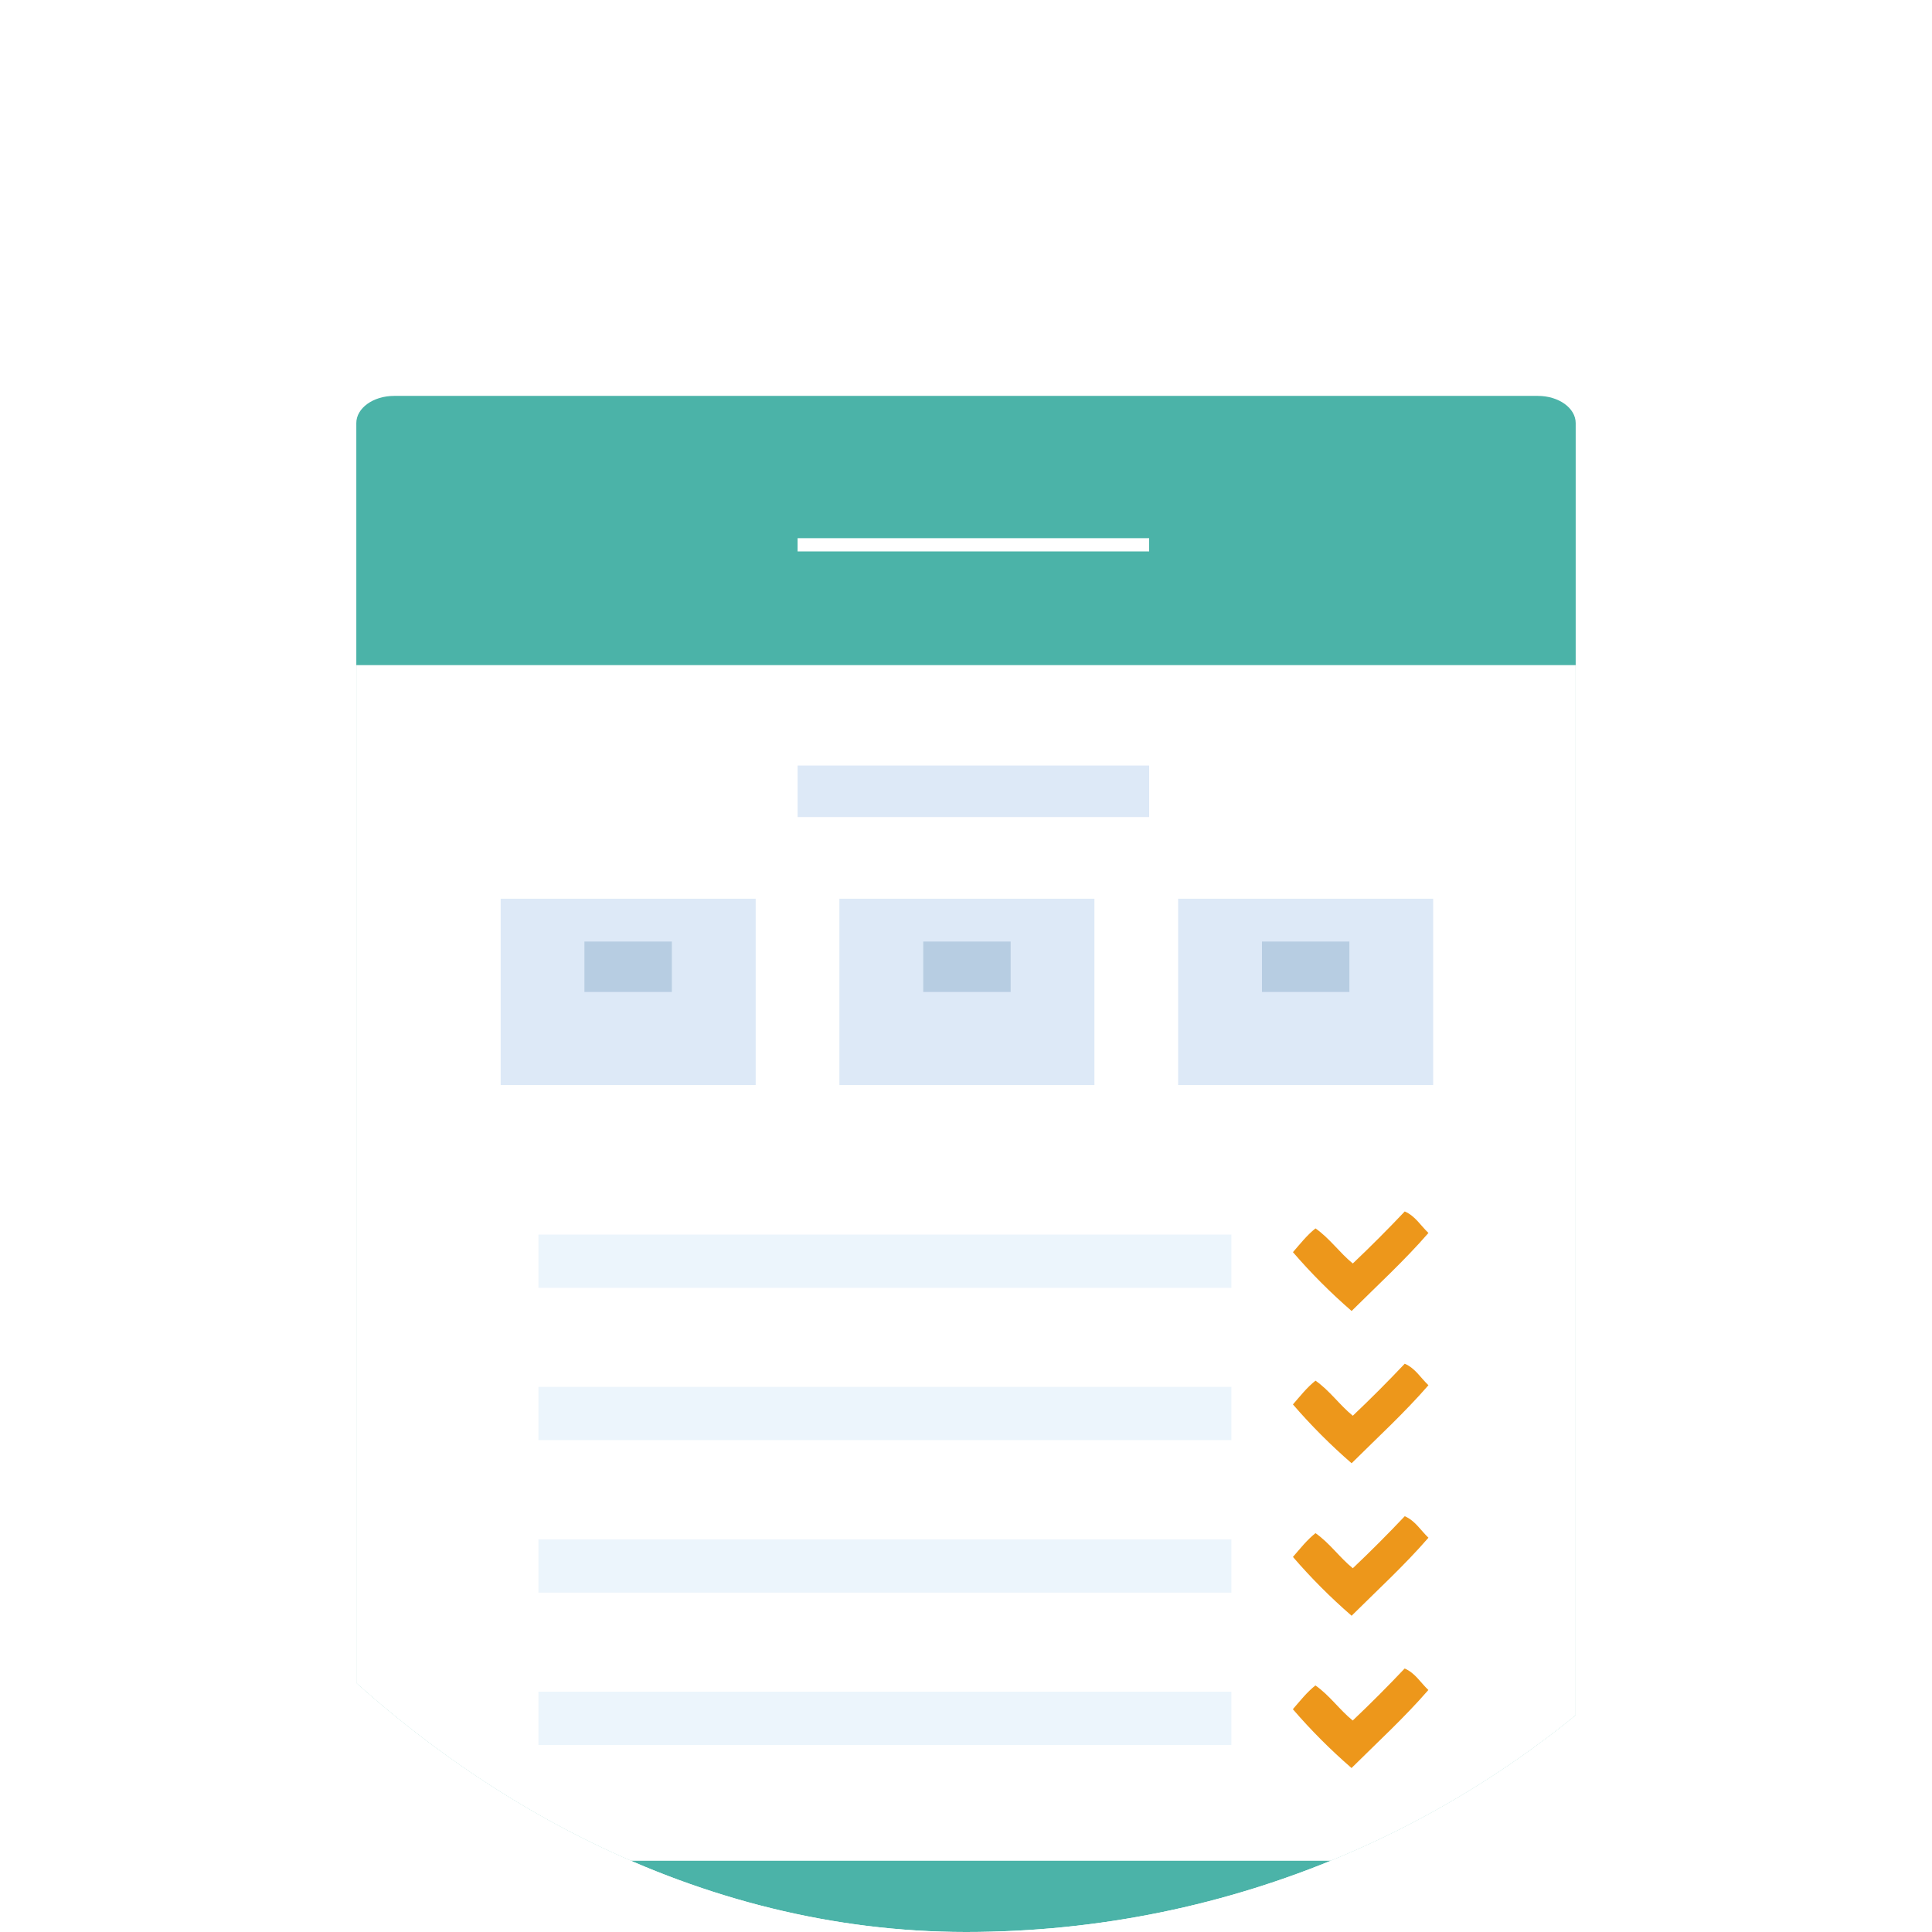 <svg width="244" height="244" viewBox="0 0 244 244" fill="none" xmlns="http://www.w3.org/2000/svg">
<g clip-path="url(#clip0_97_267)">
<rect width="244" height="244" rx="122" fill="white"/>
<g filter="url(#filter0_d_97_267)">
<path d="M194.223 46H49.777C47.139 46 45 47.537 45 49.433V253.567C45 255.463 47.139 257 49.777 257H194.223C196.861 257 199 255.463 199 253.567V49.433C199 47.537 196.861 46 194.223 46Z" fill="#4BB3A8"/>
<path d="M199 80H45V231H199V80Z" fill="white"/>
<path d="M145.13 63.97H100.73V65.64H145.13V63.97Z" fill="white"/>
<path d="M155.52 151.92H68V158.65H155.52V151.92Z" fill="#ECF5FC"/>
<path d="M180.4 151.72C177.37 155.21 173.97 158.32 170.7 161.57C168.05 159.27 165.58 156.8 163.29 154.14C164.2 153.1 165.05 152 166.14 151.14C167.93 152.39 169.17 154.2 170.85 155.57C173.1 153.44 175.28 151.25 177.41 149C178.74 149.57 179.42 150.79 180.4 151.71V151.72Z" fill="#ED971B"/>
<path d="M145.13 92.68H100.73V99.19H145.13V92.68Z" fill="#DDE9F7"/>
<path d="M138.22 109.5H106.01V133.04H138.22V109.5Z" fill="#DDE9F7"/>
<path d="M95.44 109.5H63.23V133.04H95.44V109.5Z" fill="#DDE9F7"/>
<path d="M181 109.5H148.79V133.04H181V109.5Z" fill="#DDE9F7"/>
<path d="M155.52 171.15H68V177.88H155.52V171.15Z" fill="#ECF5FC"/>
<path d="M180.4 170.95C177.37 174.44 173.97 177.55 170.7 180.8C168.05 178.5 165.58 176.03 163.29 173.37C164.2 172.33 165.05 171.23 166.14 170.37C167.93 171.62 169.17 173.43 170.85 174.8C173.1 172.67 175.28 170.48 177.41 168.23C178.74 168.8 179.42 170.02 180.4 170.94V170.95Z" fill="#ED971B"/>
<path d="M155.52 190.41H68V197.14H155.52V190.41Z" fill="#ECF5FC"/>
<path d="M180.4 190.21C177.37 193.7 173.97 196.81 170.7 200.06C168.05 197.76 165.58 195.29 163.29 192.63C164.2 191.59 165.05 190.49 166.14 189.63C167.93 190.88 169.17 192.69 170.85 194.06C173.1 191.93 175.28 189.74 177.41 187.49C178.74 188.06 179.42 189.28 180.4 190.2V190.21Z" fill="#ED971B"/>
<path d="M155.52 209.651H68V216.381H155.52V209.651Z" fill="#ECF5FC"/>
<path d="M180.39 209.441C177.36 212.931 173.96 216.041 170.69 219.291C168.04 216.991 165.57 214.521 163.28 211.861C164.19 210.821 165.04 209.721 166.13 208.861C167.92 210.111 169.16 211.921 170.84 213.291C173.09 211.161 175.27 208.971 177.4 206.721C178.73 207.291 179.41 208.511 180.39 209.431V209.441Z" fill="#ED971B"/>
<path d="M127.64 114.91H116.6V121.28H127.64V114.91Z" fill="#B7CDE2"/>
<path d="M84.85 114.91H73.81V121.28H84.85V114.91Z" fill="#B7CDE2"/>
<path d="M170.42 114.91H159.38V121.28H170.42V114.91Z" fill="#B7CDE2"/>
</g>
</g>
<defs>
<filter id="filter0_d_97_267" x="37" y="42" width="170" height="227" filterUnits="userSpaceOnUse" color-interpolation-filters="sRGB">
<feFlood flood-opacity="0" result="BackgroundImageFix"/>
<feColorMatrix in="SourceAlpha" type="matrix" values="0 0 0 0 0 0 0 0 0 0 0 0 0 0 0 0 0 0 127 0" result="hardAlpha"/>
<feOffset dy="4"/>
<feGaussianBlur stdDeviation="4"/>
<feComposite in2="hardAlpha" operator="out"/>
<feColorMatrix type="matrix" values="0 0 0 0 0 0 0 0 0 0 0 0 0 0 0 0 0 0 0.25 0"/>
<feBlend mode="normal" in2="BackgroundImageFix" result="effect1_dropShadow_97_267"/>
<feBlend mode="normal" in="SourceGraphic" in2="effect1_dropShadow_97_267" result="shape"/>
</filter>
<clipPath id="clip0_97_267">
<rect width="244" height="244" rx="122" fill="white"/>
</clipPath>
</defs>
</svg>
